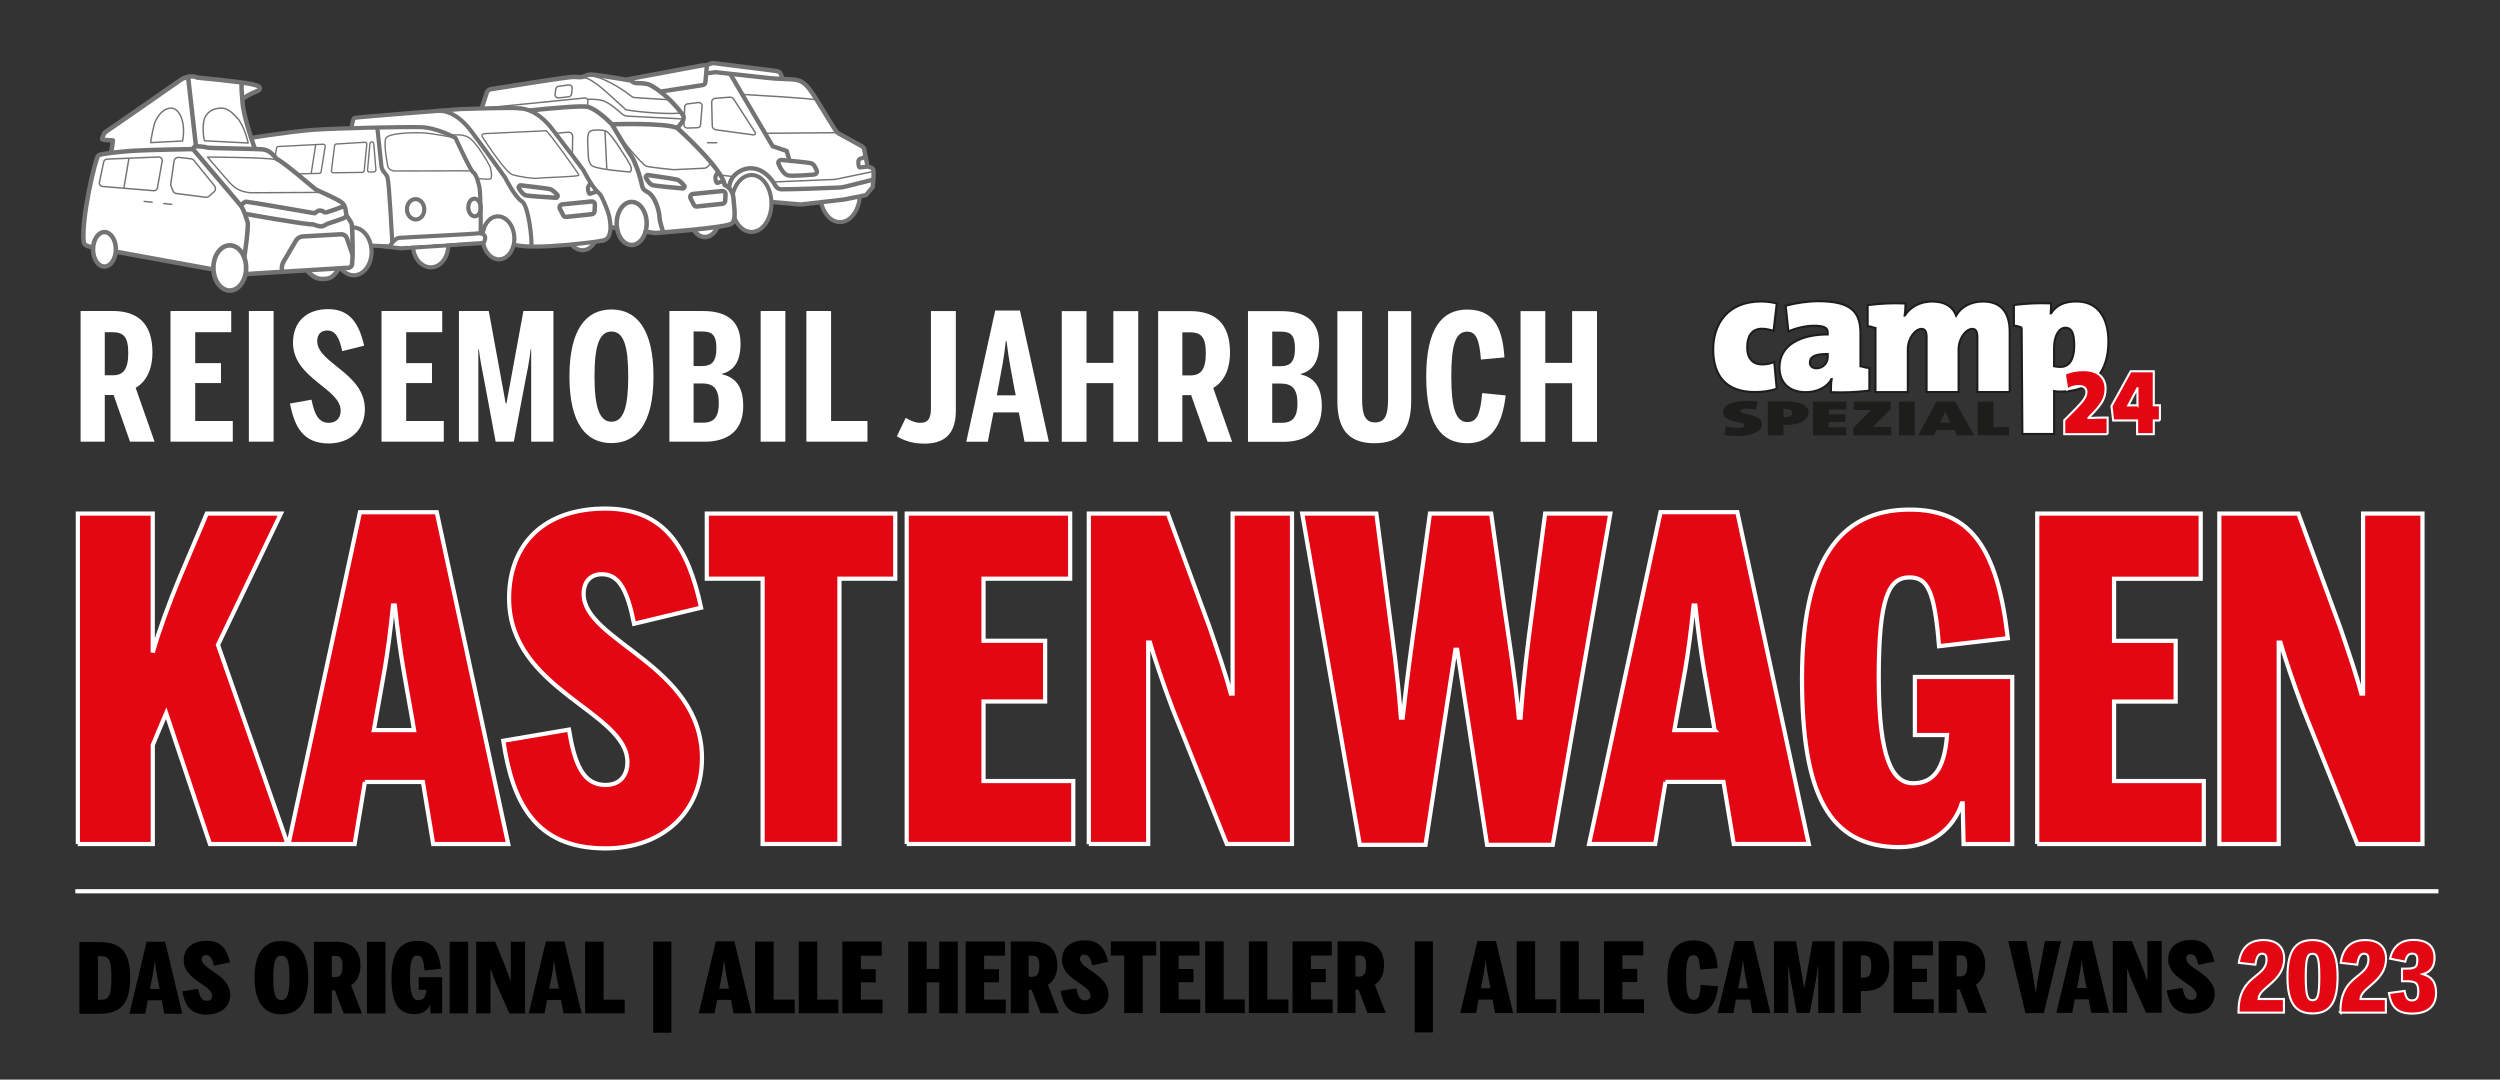 <?xml version="1.0" encoding="UTF-8"?><svg id="Ebene_1" xmlns="http://www.w3.org/2000/svg" xmlns:xlink="http://www.w3.org/1999/xlink" viewBox="0 0 595.28 257.07"><rect x="0" y="0" width="595.28" height="257.07" fill="#333333" stroke="none"/><defs><style>.cls-1,.cls-2,.cls-3,.cls-4,.cls-5,.cls-6,.cls-7,.cls-8,.cls-9,.cls-10,.cls-11,.cls-12,.cls-13,.cls-14,.cls-15{fill:none;}.cls-2{stroke-width:.35px;}.cls-2,.cls-4,.cls-5,.cls-6,.cls-9,.cls-10,.cls-12,.cls-14,.cls-15{stroke-linecap:round;stroke-linejoin:round;}.cls-2,.cls-4,.cls-6,.cls-9,.cls-10,.cls-12,.cls-14,.cls-15{stroke:#747373;}.cls-3{stroke-miterlimit:4.01;}.cls-3,.cls-5,.cls-7,.cls-11,.cls-13{stroke:#fff;}.cls-3,.cls-7,.cls-8{stroke-width:.5px;}.cls-16{clip-path:url(#clippath);}.cls-4,.cls-5{stroke-width:.33px;}.cls-17{fill:#fff;}.cls-18{fill:#e30613;}.cls-19{fill:#1d1d1b;}.cls-6{stroke-width:1.04px;}.cls-20{clip-path:url(#clippath-1);}.cls-21{clip-path:url(#clippath-4);}.cls-22{clip-path:url(#clippath-3);}.cls-23{clip-path:url(#clippath-2);}.cls-8{stroke:#1d1d1b;}.cls-9{stroke-width:.99px;}.cls-10{stroke-width:.97px;}.cls-11{stroke-miterlimit:5.72;}.cls-12{stroke-width:.34px;}.cls-14{stroke-width:1.07px;}.cls-15{stroke-width:1.11px;}</style><clipPath id="clippath"><rect class="cls-1" x="-62.85" y=".83" width="720" height="256.24"/></clipPath><clipPath id="clippath-1"><rect class="cls-1" x="-62.85" y=".83" width="720" height="256.24"/></clipPath><clipPath id="clippath-2"><rect class="cls-1" x="-62.85" y=".83" width="720" height="256.24"/></clipPath><clipPath id="clippath-3"><rect class="cls-1" x="-62.85" y=".83" width="720" height="256.24"/></clipPath><clipPath id="clippath-4"><rect class="cls-1" x="2.32" y="1.5" width="223.22" height="69.23"/></clipPath></defs><g id="Ebene_1-2"><g class="cls-16"><g><g class="cls-20"><g><path class="cls-19" d="M478.39,103.68v-1.98h-3.74v-6.06h-3.74v8.04h7.48Zm-13.97-3.05h-2.45l.72-1.46c.2-.4,.34-.79,.46-1.14h.04c.12,.36,.28,.74,.48,1.13l.74,1.48h.01Zm5.67,3.04l-4.54-8.04h-4.48l-4.32,8.04h3.7l.66-1.31h4.22l.68,1.31h4.08Zm-14.16-8.04h-3.74v8.04h3.74v-8.04Zm-5.62,8.04v-2.05h-2.15c-1.53,0-2.07,0-2.27,.01,.16-.12,.26-.23,.38-.33l3.94-3.84v-1.83h-8.79v1.99h2.43c1.25,0,1.49,0,1.71-.01-.2,.14-.36,.3-.52,.45l-3.74,3.86v1.75h9.01Zm-10.68,0v-1.92h-4.2v-1.3h3.98v-1.81h-3.98v-1.13h4.2v-1.88h-7.94v8.04s7.94,0,7.94,0Zm-12.84-5.34c0,.67-.86,1.02-1.83,1.02-.06,0-.14,0-.28-.01v-1.97c.16-.01,.3-.01,.36-.01,1.29,0,1.75,.44,1.75,.96m3.86-.07c0-1.77-1.99-2.69-5.61-2.69-1.49,0-2.86,.02-4.1,.06v8.04h3.74v-2.48c.26,.01,.48,.01,.56,.01,3.64,0,5.41-1.38,5.41-2.94m-11.09,2.77c0-2.56-5.23-2.18-5.23-3.19,0-.31,.44-.54,1.49-.54,.82,0,1.57,.08,2.31,.24l.32-1.92c-.8-.11-1.81-.15-2.49-.15-3.58,0-5.65,1.02-5.65,2.62,0,2.75,5.07,2.06,5.07,3.23,0,.38-.58,.57-1.31,.57-1.19,0-2.21-.15-3.12-.38l-.32,2.11c.99,.14,2.01,.2,3.36,.2,3.26,0,5.57-1.2,5.57-2.79"/><path class="cls-17" d="M493.89,82.19c0,3.98-1.53,5.18-3.31,5.18-.59,0-1.06-.08-1.48-.17v-4.23c0-3.32,1.31-4.93,2.71-4.93s2.08,1.16,2.08,4.15m-12.51-4.23l.17,25.37h7.56v-10.2c.38,.08,.89,.12,1.48,.12,7.97,0,11.45-4.97,11.45-11.9,0-5.8-2.59-9.57-7.63-9.57-3.01,0-4.83,.99-6.02,2.82h-.09c.09-.91,.09-1.62,.09-2.36-3.52-.12-5.34,0-8.86,.37v4.93c1.23,.08,.84,.25,1.86,.41"/><path class="cls-8" d="M493.89,82.19c0,3.98-1.53,5.18-3.31,5.18-.59,0-1.06-.08-1.48-.17v-4.23c0-3.32,1.31-4.93,2.71-4.93s2.08,1.16,2.08,4.15h0Zm-12.51-4.23l.17,25.37h7.56v-10.2c.38,.08,.89,.12,1.48,.12,7.97,0,11.45-4.97,11.45-11.9,0-5.8-2.59-9.57-7.63-9.57-3.01,0-4.83,.99-6.02,2.82h-.09c.09-.91,.09-1.62,.09-2.36-3.52-.12-5.34,0-8.86,.37v4.93c1.23,.08,.84,.25,1.86,.41h-.01Z"/><path class="cls-17" d="M423.06,92.57l-.59-6.38c-.89,.41-1.95,.58-2.92,.58-2.08,0-3.52-1.32-3.52-4.06s1.14-4.43,3.52-4.43c.89,0,1.82,.21,2.76,.5l.76-6.54c-1.23-.29-2.5-.46-3.69-.46-8.05,0-11.45,5.38-11.45,11.43s2.88,10.14,9.92,10.14c1.82,0,3.73-.25,5.21-.79"/><path class="cls-8" d="M423.06,92.57l-.59-6.38c-.89,.41-1.95,.58-2.92,.58-2.08,0-3.52-1.32-3.52-4.06s1.14-4.43,3.52-4.43c.89,0,1.82,.21,2.76,.5l.76-6.54c-1.23-.29-2.5-.46-3.69-.46-8.05,0-11.45,5.38-11.45,11.43s2.88,10.14,9.92,10.14c1.82,0,3.73-.25,5.21-.79h0Z"/><path class="cls-17" d="M435.2,85c0,1.41-1.1,2.69-2.67,2.69-1.02,0-1.57-.58-1.57-1.33,0-1.28,.85-2.07,4.24-2.07v.7h0Zm9.92,8.02v-5.4c-1.23-.08-1.1-.25-2.12-.41v-7.87c0-5.05-2.2-7.62-10.05-7.62-2.54,0-5.51,.46-7.76,1.08l.64,6.13c1.7-.79,4.2-1.37,6.02-1.37,2.46,0,3.35,.46,3.35,1.61v.46c-6.06,0-11.49,2.28-11.49,7.87,0,3.35,2.04,5.88,6.28,5.88,2.67,0,5.09-1.16,6.1-3.11h.04c-.17,.95-.17,2.34-.17,3.12,3.43,.12,5.64,0,9.16-.37"/><path class="cls-8" d="M435.2,85c0,1.41-1.1,2.69-2.67,2.69-1.02,0-1.57-.58-1.57-1.33,0-1.28,.85-2.07,4.24-2.07v.7h0Zm9.92,8.02v-5.4c-1.23-.08-1.1-.25-2.12-.41v-7.87c0-5.05-2.2-7.62-10.05-7.62-2.54,0-5.51,.46-7.76,1.08l.64,6.13c1.7-.79,4.2-1.37,6.02-1.37,2.46,0,3.35,.46,3.35,1.61v.46c-6.06,0-11.49,2.28-11.49,7.87,0,3.35,2.04,5.88,6.28,5.88,2.67,0,5.09-1.16,6.1-3.11h.04c-.17,.95-.17,2.34-.17,3.12,3.43,.12,5.64,0,9.16-.37h0Z"/><path class="cls-17" d="M478.53,93.37v-14.37c0-4.79-2.2-7.21-6.4-7.21-2.8,0-5.17,1.27-6.36,3.35-.93-2.46-3.14-3.35-5.72-3.35-2.8,0-5.17,1.27-6.49,3.35h-.04c.17-1.1,.21-2.29,.21-2.88-3.52-.13-5.5,0-9.02,.38v5.04c1.23,.08,.84,.25,1.86,.42v15.26h7.71v-10.17c0-2.67,1.78-4.88,3.27-4.88,.89,0,1.19,.72,1.19,1.99v13.06h7.63v-10.17c0-2.67,1.78-4.88,3.27-4.88,.89,0,1.19,.72,1.19,1.99v13.06h7.7Z"/><path class="cls-8" d="M478.53,93.37v-14.37c0-4.79-2.2-7.21-6.4-7.21-2.8,0-5.17,1.27-6.36,3.35-.93-2.46-3.14-3.35-5.72-3.35-2.8,0-5.17,1.27-6.49,3.35h-.04c.17-1.1,.21-2.29,.21-2.88-3.52-.13-5.5,0-9.02,.38v5.04c1.23,.08,.84,.25,1.86,.42v15.26h7.71v-10.17c0-2.67,1.78-4.88,3.27-4.88,.89,0,1.19,.72,1.19,1.99v13.06h7.63v-10.17c0-2.67,1.78-4.88,3.27-4.88,.89,0,1.19,.72,1.19,1.99v13.06h7.7Z"/><path class="cls-18" d="M508.95,96.5c-.42,0-1.69,0-2.17,.02l2.15-4.06h.02v4.04h0Zm5.35,3.62v-3.62h-1.46v-8.1h-5.5l-4.57,8.28,.4,3.44h5.7v3.26h3.97v-3.26h1.46Zm-12.45,3.26v-3.95c-1.62,0-2.55,0-4.55,.11v-.07l.38-.38c2.82-2.82,3.68-4.26,3.68-6.55s-1.46-4.41-5.28-4.41c-1.69,0-3.28,.33-4.42,.93l.58,3.68c.82-.53,1.75-.82,2.84-.82,1.18,0,1.73,.58,1.73,1.38,0,1.44-.89,2.37-4.62,6.1l-.67,.67v3.31h10.33Z"/><path class="cls-7" d="M508.95,96.5c-.42,0-1.69,0-2.17,.02l2.15-4.06h.02v4.04h0Zm5.35,3.62v-3.62h-1.46v-8.1h-5.5l-4.57,8.28,.4,3.44h5.7v3.26h3.97v-3.26h1.46Zm-12.45,3.26v-3.95c-1.62,0-2.55,0-4.55,.11v-.07l.38-.38c2.82-2.82,3.68-4.26,3.68-6.55s-1.46-4.41-5.28-4.41c-1.69,0-3.28,.33-4.42,.93l.58,3.68c.82-.53,1.75-.82,2.84-.82,1.18,0,1.73,.58,1.73,1.38,0,1.44-.89,2.37-4.62,6.1l-.67,.67v3.31h10.33Z"/></g></g><g class="cls-23"><g><path class="cls-18" d="M528.45,200.97h14.14v-47.95h.42c.85,2.98,3.08,9.68,5.32,15.63l12.97,32.32h15.52V122.29h-14.14v42.85h-.42c-1.28-4.79-2.87-9.36-5-15.63l-9.99-27.22h-18.82v78.68Zm-43.36,0h39.66v-14.99h-21.37v-18.93h14.67v-14.46h-14.67v-14.78h20.63v-15.52h-38.92v78.68h0Zm-32.74,.74c7.34,0,12.86-4.36,14.78-10.42h.21l.21,9.68h11.59v-39.77h-23.18v13.82h7.66c-.64,8.51-3.51,11.48-8.08,11.48-4.89,0-8.19-5.74-8.19-25.09s2.45-23.92,7.34-23.92c4.25,0,5.95,3.08,7.02,16.38l16.38-1.91c-2.55-22.01-9.15-30.62-23.39-30.62-17.01,0-25.62,12.76-25.62,40.19s6.27,40.19,23.29,40.19m-44.09-27.86h-9.57l.53-2.98c1.49-8.61,2.77-13.82,4.04-26.69h.42c1.38,12.86,2.66,18.39,4.15,27.11l.42,2.55h0Zm-11.7,12.34h13.82l2.45,14.78h17.86l-17.01-79h-18.29l-17.01,79h15.74l2.45-14.78h0Zm-72.76,14.99h15.63l7.12-46.46h.42l7.12,46.46h15.63l13.72-78.89h-15.52l-3.08,23.28c-1.06,7.97-2.02,15.21-2.77,25.31h-.42c-.96-10.1-2.13-17.12-3.4-25.84l-3.19-22.75h-14.57l-3.19,22.97c-1.17,8.19-2.13,15.21-3.3,25.62h-.43c-.85-10.95-1.81-17.54-2.87-25.62l-2.98-22.97h-17.65l13.72,78.89h0Zm-64.54-.21h14.14v-47.95h.43c.85,2.98,3.08,9.68,5.32,15.63l12.97,32.32h15.52V122.29h-14.14v42.85h-.43c-1.28-4.79-2.87-9.36-5-15.63l-9.99-27.22h-18.82v78.68h0Zm-43.36,0h39.66v-14.99h-21.37v-18.93h14.67v-14.46h-14.67v-14.78h20.63v-15.52h-38.92v78.68h0Zm-34.31,0h18.29v-63.16h13.29v-15.52h-44.87v15.52h13.29v63.16h0Zm-37.51,1.06c13.93,0,23.07-8.83,23.07-21.48,0-22.22-28.18-27.75-28.18-39.13,0-2.87,1.6-4.68,4.36-4.68,4.15,0,6.06,3.93,7.66,11.8l15.95-3.83c-3.08-14.25-8.61-23.6-22.86-23.6s-22.86,8.19-22.86,21.37c0,21.9,28.18,26.9,28.18,39.02,0,2.55-1.28,5.42-5.21,5.42-5.32,0-7.34-4.89-8.72-13.18l-15.63,2.66c2.13,14.14,7.23,25.62,24.24,25.62m-45.5-28.18h-9.57l.53-2.98c1.49-8.61,2.76-13.82,4.04-26.69h.43c1.38,12.86,2.66,18.39,4.15,27.11l.43,2.55h-.01Zm-11.7,12.34h13.82l2.45,14.78h17.86l-17.01-79h-18.29l-17.01,79h15.74l2.45-14.78h0Zm-68.36,14.78h17.86v-23.6l3.19-7.55,10.42,31.15h18.5l-16.59-47.42,14.99-31.26h-17.65l-6.49,15.31c-2.44,5.85-5,12.86-6.38,17.76v-33.07H18.54v78.68h0Z"/><path class="cls-11" d="M528.45,200.97h14.14v-47.95h.42c.85,2.98,3.08,9.68,5.32,15.63l12.97,32.32h15.52V122.29h-14.14v42.85h-.42c-1.28-4.79-2.87-9.36-5-15.63l-9.99-27.22h-18.82v78.68Zm-43.36,0h39.66v-14.99h-21.37v-18.93h14.67v-14.46h-14.67v-14.78h20.63v-15.52h-38.92v78.68h0Zm-32.74,.74c7.34,0,12.86-4.36,14.78-10.42h.21l.21,9.68h11.59v-39.77h-23.18v13.82h7.66c-.64,8.51-3.51,11.48-8.08,11.48-4.89,0-8.19-5.74-8.19-25.09s2.45-23.92,7.34-23.92c4.25,0,5.95,3.08,7.02,16.38l16.38-1.91c-2.55-22.01-9.15-30.62-23.39-30.62-17.01,0-25.62,12.76-25.62,40.19s6.27,40.19,23.29,40.19h-.02Zm-44.09-27.87h-9.57l.53-2.98c1.49-8.61,2.77-13.82,4.04-26.69h.42c1.38,12.86,2.66,18.39,4.15,27.11l.42,2.55h0Zm-11.7,12.34h13.82l2.45,14.78h17.86l-17.01-79h-18.29l-17.01,79h15.74l2.45-14.78h-.01Zm-72.76,14.99h15.63l7.12-46.46h.42l7.12,46.46h15.63l13.72-78.89h-15.52l-3.08,23.28c-1.06,7.97-2.02,15.21-2.77,25.31h-.42c-.96-10.1-2.13-17.12-3.4-25.84l-3.19-22.75h-14.57l-3.19,22.97c-1.17,8.19-2.13,15.21-3.3,25.62h-.43c-.85-10.95-1.81-17.54-2.87-25.62l-2.98-22.97h-17.65l13.72,78.89h0Zm-64.54-.21h14.14v-47.95h.43c.85,2.98,3.08,9.68,5.32,15.63l12.97,32.32h15.52V122.29h-14.14v42.85h-.43c-1.28-4.79-2.87-9.36-5-15.63l-9.99-27.22h-18.82v78.68h0Zm-43.36,0h39.66v-14.99h-21.37v-18.93h14.67v-14.46h-14.67v-14.78h20.63v-15.52h-38.92v78.68h0Zm-34.31,0h18.29v-63.16h13.29v-15.52h-44.87v15.52h13.29v63.16h0Zm-37.51,1.06c13.93,0,23.07-8.83,23.07-21.48,0-22.22-28.18-27.75-28.18-39.13,0-2.87,1.6-4.68,4.36-4.68,4.15,0,6.06,3.93,7.66,11.8l15.95-3.83c-3.08-14.25-8.61-23.6-22.86-23.6s-22.86,8.19-22.86,21.37c0,21.9,28.18,26.9,28.18,39.02,0,2.55-1.28,5.42-5.21,5.42-5.32,0-7.34-4.89-8.72-13.18l-15.63,2.66c2.13,14.14,7.23,25.62,24.24,25.62h0Zm-45.5-28.17h-9.57l.53-2.98c1.49-8.61,2.76-13.82,4.04-26.69h.43c1.38,12.86,2.66,18.39,4.15,27.11l.43,2.55h-.01Zm-11.7,12.34h13.82l2.45,14.78h17.86l-17.01-79h-18.29l-17.01,79h15.74l2.45-14.78h0Zm-68.36,14.78h17.86v-23.6l3.19-7.55,10.42,31.15h18.5l-16.59-47.42,14.99-31.26h-17.65l-6.49,15.31c-2.44,5.85-5,12.86-6.38,17.76v-33.07H18.54v78.68h-.02Z"/><path class="cls-17" d="M362.06,105.2h5.89v-13.96h6.39v13.96h5.93v-31.11h-5.93v12.32h-6.39v-12.32h-5.89v31.11Zm-12.7,.34c6.22,0,8.41-5.04,9.16-11.39l-5.59-.55c-.46,5.3-1.39,6.9-3.53,6.9-2.78,0-3.83-3.36-3.83-10.85s.97-10.68,3.78-10.68c2.06,0,2.9,1.72,3.28,6.64l5.59-.51c-.46-7.52-2.86-11.39-8.87-11.39s-9.75,4.54-9.75,15.93,3.57,15.89,9.75,15.89m-22.03,0c6.39,0,8.7-3.53,8.7-10.21v-21.23h-5.51v21.02c0,3.87-.8,5.47-3.07,5.47s-3.11-1.6-3.11-5.55v-20.93h-5.89v21.31c0,6.52,2.4,10.13,8.87,10.13m-24.38-4.88v-9.33h2.06c2.61,0,3.95,1.22,3.95,4.67,0,3.24-1.09,4.67-3.7,4.67h-2.31Zm0-13.46v-8.24h2.02c2.44,0,3.4,.88,3.4,4.03s-1.14,4.2-3.4,4.2h-2.02Zm-5.76,18h8.41c5.17,0,9.16-2.31,9.16-8.49,0-5.13-2.27-6.89-5.04-7.57v-.08c2.35-.67,4.41-2.35,4.41-7.19,0-6.01-3.99-7.78-9-7.78h-7.95v31.11h.01Zm-15.64-15.81v-10.26h1.81c2.61,0,3.78,1.05,3.78,4.96s-1.18,5.3-3.7,5.3h-1.89Zm7.36,2.98c3.11-1.81,3.99-5.34,3.99-8.41,0-7.06-3.66-9.88-9.46-9.88h-7.65v31.11h5.76v-11.1h2.1l3.91,11.1h5.84l-4.5-12.82h0Zm-36.07,12.82h5.89v-13.96h6.39v13.96h5.93v-31.11h-5.93v12.32h-6.39v-12.32h-5.89v31.11h0Zm-10.97-11.06h-4.5l.55-2.94c.59-3.28,1.09-5.38,1.6-9.96h.17c.55,4.54,1.05,6.77,1.64,10.09l.55,2.82h-.01Zm-5.3,4.07h6.05l1.35,6.98h5.8l-6.89-31.24h-5.89l-6.89,31.24h5.13l1.35-6.98h-.01Zm-16.52,7.44c4.92,0,7.57-2.31,7.57-7.9v-23.67h-5.93v23.12c0,2.44-.71,3.49-2.48,3.49-1.39,0-2.52-.59-3.53-1.18l-2.1,4.37c1.51,.97,3.62,1.76,6.47,1.76m-28.02-.46h14.54v-4.92h-8.66v-26.19h-5.88v31.11h0Zm-10.89,0h5.88v-31.11h-5.88v31.11Zm-15.97-4.54v-9.33h2.06c2.61,0,3.95,1.22,3.95,4.67,0,3.24-1.09,4.67-3.7,4.67h-2.31Zm0-13.46v-8.24h2.02c2.44,0,3.41,.88,3.41,4.03s-1.14,4.2-3.41,4.2h-2.02Zm-5.76,18h8.41c5.17,0,9.17-2.31,9.17-8.49,0-5.13-2.27-6.89-5.05-7.57v-.08c2.35-.67,4.41-2.35,4.41-7.19,0-6.01-3.99-7.78-9-7.78h-7.94v31.11Zm-13.79-4.75c-2.9,0-4.04-3.57-4.04-10.8s1.13-10.68,4.04-10.68,3.99,3.45,3.99,10.68-1.09,10.8-3.99,10.8m0,5.09c5.93,0,10-4.54,10-15.89s-4.08-15.93-10-15.93-10.01,4.58-10.01,15.93,4.04,15.89,10.01,15.89m-36.32-.34h4.62v-21.99h.13c.25,2.27,.8,5.09,1.3,7.57l2.69,14.42h4.33l2.65-14.04c.5-2.65,1.05-4.92,1.35-7.95h.13v21.99h5.3v-31.11h-7.15l-4.04,22.03h-.17l-4.04-22.03h-7.1s0,31.11,0,31.11Zm-18.45,0h14.84v-4.92h-8.95v-9.04h6.14v-4.75h-6.14v-7.36h8.58v-5.04h-14.46v31.11h-.01Zm-12.57,.42c5.17,0,8.62-3.32,8.62-8.15,0-8.62-11.35-10.93-11.35-16.23,0-1.56,.88-2.52,2.4-2.52,1.93,0,2.86,1.68,3.57,4.92l5.21-1.3c-1.22-5.25-3.36-8.7-8.57-8.7s-8.37,3.07-8.37,7.99c0,8.53,11.35,10.85,11.35,16.18,0,1.51-.84,2.9-2.82,2.9-2.44,0-3.45-2.06-4.12-5.51l-5.13,.92c1.05,5.42,3.07,9.5,9.21,9.5m-19-.42h5.89v-31.11h-5.89v31.11Zm-18.67,0h14.84v-4.92h-8.95v-9.04h6.14v-4.75h-6.14v-7.36h8.58v-5.04h-14.46v31.11h-.01Zm-15.64-15.81v-10.26h1.81c2.61,0,3.78,1.05,3.78,4.96s-1.18,5.3-3.7,5.3h-1.89Zm7.36,2.98c3.11-1.81,3.99-5.34,3.99-8.41,0-7.06-3.66-9.88-9.46-9.88h-7.65v31.11h5.76v-11.1h2.1l3.91,11.1h5.84l-4.5-12.82h0Z"/><path class="cls-18" d="M574.4,241.34c3.87,0,5.66-1.94,5.66-4.87,0-2.77-1.13-3.9-3.12-4.52,1.89-.53,2.76-1.89,2.76-3.9,0-2.68-1.61-4.24-5.04-4.24-3.18,0-4.89,1.64-5.58,4.45l3.64,.72c.26-1.06,.61-1.91,1.61-1.91,.82,0,1.26,.37,1.26,1.38,0,1.68-.26,2.19-2.54,2.19h-1.1v3h.87c2.15,0,3,.23,3,2.35,0,1.68-.46,2.22-1.61,2.22-.92,0-1.36-.69-1.64-2.26l-3.74,.51c.46,2.86,1.54,4.89,5.58,4.89m-17.11-.21h10.81v-3.25h-6.04c0-2.72,6.09-4.13,6.09-9.6,0-2.72-1.64-4.43-4.94-4.43-3.69,0-5.4,2.15-5.86,5.42l3.94,.44c.33-2.26,.95-2.61,1.61-2.61,.74,0,1.05,.42,1.05,1.34,0,4.5-6.66,3.6-6.66,12.32v.37h0Zm-6.65-2.95c-1.2,0-1.61-1.18-1.61-5.58s.38-5.49,1.61-5.49,1.61,1.08,1.61,5.49-.36,5.58-1.61,5.58m0,3.14c3.89,0,5.97-2.24,5.97-8.72s-2.07-8.74-5.97-8.74-5.97,2.26-5.97,8.74,2.1,8.72,5.97,8.72m-17.62-.19h10.81v-3.25h-6.04c0-2.72,6.1-4.13,6.1-9.6,0-2.72-1.64-4.43-4.94-4.43-3.69,0-5.4,2.15-5.86,5.42l3.94,.44c.33-2.26,.95-2.61,1.61-2.61,.74,0,1.05,.42,1.05,1.34,0,4.5-6.66,3.6-6.66,12.32v.37h-.01Z"/><path class="cls-3" d="M574.4,241.34c3.87,0,5.66-1.94,5.66-4.87,0-2.77-1.13-3.9-3.12-4.52,1.89-.53,2.76-1.89,2.76-3.9,0-2.68-1.61-4.24-5.04-4.24-3.18,0-4.89,1.64-5.58,4.45l3.64,.72c.26-1.06,.61-1.91,1.61-1.91,.82,0,1.26,.37,1.26,1.38,0,1.68-.26,2.19-2.54,2.19h-1.1v3h.87c2.15,0,3,.23,3,2.35,0,1.68-.46,2.22-1.61,2.22-.92,0-1.36-.69-1.64-2.26l-3.74,.51c.46,2.86,1.54,4.89,5.58,4.89h-.01Zm-17.11-.22h10.81v-3.25h-6.04c0-2.72,6.09-4.13,6.09-9.6,0-2.72-1.64-4.43-4.94-4.43-3.69,0-5.4,2.15-5.86,5.42l3.94,.44c.33-2.26,.95-2.61,1.61-2.61,.74,0,1.05,.42,1.05,1.34,0,4.5-6.66,3.6-6.66,12.32v.37h0Zm-6.65-2.95c-1.2,0-1.61-1.18-1.61-5.58s.38-5.49,1.61-5.49,1.61,1.08,1.61,5.49-.36,5.58-1.61,5.58Zm0,3.14c3.89,0,5.97-2.24,5.97-8.72s-2.07-8.74-5.97-8.74-5.97,2.26-5.97,8.74,2.1,8.72,5.97,8.72Zm-17.62-.19h10.81v-3.25h-6.04c0-2.72,6.1-4.13,6.1-9.6,0-2.72-1.64-4.43-4.94-4.43-3.69,0-5.4,2.15-5.86,5.42l3.94,.44c.33-2.26,.95-2.61,1.61-2.61,.74,0,1.05,.42,1.05,1.34,0,4.5-6.66,3.6-6.66,12.32v.37h-.01Z"/><path d="M521.79,241.36c3.35,0,5.56-1.91,5.56-4.66,0-4.82-6.79-6.02-6.79-8.49,0-.62,.38-1.01,1.05-1.01,1,0,1.46,.85,1.84,2.56l3.84-.83c-.74-3.09-2.08-5.12-5.51-5.12s-5.51,1.78-5.51,4.64c0,4.75,6.79,5.84,6.79,8.47,0,.55-.31,1.18-1.26,1.18-1.28,0-1.77-1.06-2.1-2.86l-3.77,.58c.51,3.07,1.74,5.56,5.84,5.56m-18.69-.23h3.41v-10.4h.1c.2,.65,.74,2.1,1.28,3.39l3.12,7.01h3.74v-17.07h-3.41v9.3h-.1c-.31-1.04-.69-2.03-1.2-3.39l-2.41-5.91h-4.53v17.07Zm-6.24-5.88h-2.3l.13-.65c.36-1.87,.67-3,.97-5.79h.1c.33,2.79,.64,3.99,1,5.88l.1,.55h0Zm-2.82,2.69h3.33l.59,3.21h4.3l-4.1-17.14h-4.4l-4.1,17.14h3.79l.59-3.21h0Zm-11.75,3.28h4.4l4.1-17.14h-3.84l-1.25,6.53c-.36,1.87-.59,3-.9,5.56h-.1c-.33-2.56-.56-3.76-.92-5.65l-1.23-6.44h-4.35l4.1,17.14h0Zm-16.37-8.74v-5.03h.85c1.08,0,1.69,.37,1.69,2.4s-.61,2.63-1.67,2.63h-.87Zm4.58,1.94c1.77-1.11,2.23-3.05,2.23-4.64,0-4.11-2.43-5.7-5.86-5.7h-5.22v17.07h4.28v-5.54h.72l2.13,5.54h4.33l-2.59-6.74h-.02Zm-19.58,6.75h9.55v-3.25h-5.15v-4.11h3.53v-3.14h-3.53v-3.21h4.97v-3.37h-9.37v17.07h0Zm-7.81-8.41v-5.28h.74c1.23,0,1.74,.55,1.74,2.56s-.51,2.72-1.72,2.72h-.76Zm-4.33,8.42h4.33v-5.21h.56c2.82,0,6.22-.81,6.22-6,0-4.8-3.18-5.86-6.17-5.86h-4.94v17.07h0Zm-16.35,0h3.4v-11.01h.1c.13,1.36,.36,2.56,.59,3.76l1.33,7.24h3.1l1.31-7.06c.23-1.27,.41-2.03,.61-3.95h.1v11.01h3.89v-17.07h-5.25l-1.92,10.96h-.1l-1.92-10.96h-5.25v17.07h.01Zm-6.24-5.87h-2.31l.13-.65c.36-1.87,.67-3,.97-5.79h.1c.33,2.79,.64,3.99,1,5.88l.1,.55h0Zm-2.82,2.69h3.33l.59,3.21h4.3l-4.1-17.14h-4.4l-4.1,17.14h3.79l.59-3.21h0Zm-10.11,3.39c4.12,0,5.45-3,5.89-6.55l-4.15-.35c-.23,2.88-.61,3.55-1.72,3.55-1.36,0-1.77-1.52-1.77-5.38s.36-5.24,1.74-5.24c1.05,0,1.41,.69,1.59,3.41l4.15-.32c-.23-4.52-1.79-6.6-5.74-6.6s-6.2,2.42-6.2,8.74,2.3,8.72,6.2,8.72m-21.31-.19h9.55v-3.25h-5.15v-4.11h3.53v-3.14h-3.53v-3.21h4.97v-3.37h-9.37v17.07h0Zm-10.39,0h9.42v-3.25h-5.02v-13.82h-4.4v17.07h0Zm-10.39,0h9.42v-3.25h-5.02v-13.82h-4.4v17.07h0Zm-6.24-5.88h-2.3l.13-.65c.36-1.87,.67-3,.97-5.79h.1c.33,2.79,.64,3.99,1,5.88l.1,.55h0Zm-2.82,2.69h3.33l.59,3.21h4.3l-4.1-17.14h-4.4l-4.1,17.14h3.79l.59-3.21h0Zm-15.21,7.82h4.33v-21.69h-4.33v21.69Zm-14.11-13.29v-5.03h.85c1.08,0,1.69,.37,1.69,2.4s-.61,2.63-1.66,2.63h-.88Zm4.58,1.94c1.77-1.11,2.23-3.05,2.23-4.64,0-4.11-2.43-5.7-5.86-5.7h-5.22v17.07h4.28v-5.54h.72l2.13,5.54h4.33l-2.59-6.74h-.02Zm-19.58,6.75h9.55v-3.25h-5.15v-4.11h3.53v-3.14h-3.53v-3.21h4.97v-3.37h-9.37v17.07h0Zm-10.39,0h9.42v-3.25h-5.02v-13.82h-4.4v17.07h0Zm-10.39,0h9.42v-3.25h-5.02v-13.82h-4.4v17.07h0Zm-10.73,0h9.55v-3.25h-5.15v-4.11h3.53v-3.14h-3.53v-3.21h4.97v-3.37h-9.37v17.07h0Zm-8.55,0h4.4v-13.7h3.2v-3.37h-10.81v3.37h3.2v13.7h0Zm-9.31,.23c3.35,0,5.56-1.91,5.56-4.66,0-4.82-6.79-6.02-6.79-8.49,0-.62,.39-1.01,1.05-1.01,1,0,1.46,.85,1.84,2.56l3.84-.83c-.74-3.09-2.07-5.12-5.51-5.12s-5.51,1.78-5.51,4.64c0,4.75,6.79,5.84,6.79,8.47,0,.55-.31,1.18-1.26,1.18-1.28,0-1.77-1.06-2.1-2.86l-3.76,.58c.51,3.07,1.74,5.56,5.84,5.56m-13.44-8.9v-5.03h.85c1.07,0,1.69,.37,1.69,2.4s-.62,2.63-1.67,2.63h-.87Zm4.58,1.94c1.77-1.11,2.23-3.05,2.23-4.64,0-4.11-2.43-5.7-5.86-5.7h-5.22v17.07h4.28v-5.54h.72l2.12,5.54h4.33l-2.59-6.74h0Zm-19.58,6.75h9.55v-3.25h-5.15v-4.11h3.53v-3.14h-3.53v-3.21h4.97v-3.37h-9.37v17.07h0Zm-13.68,0h4.4v-7.36h3v7.36h4.4v-17.07h-4.4v6.51h-3v-6.51h-4.4v17.07h0Zm-15.67,0h9.55v-3.25h-5.15v-4.11h3.53v-3.14h-3.53v-3.21h4.97v-3.37h-9.37v17.07h0Zm-10.39,0h9.42v-3.25h-5.02v-13.82h-4.4v17.07h0Zm-10.39,0h9.42v-3.25h-5.02v-13.82h-4.4v17.07h0Zm-6.24-5.88h-2.3l.13-.65c.36-1.87,.67-3,.97-5.79h.1c.33,2.79,.64,3.99,1,5.88l.1,.55h0Zm-2.82,2.69h3.33l.59,3.21h4.3l-4.1-17.14h-4.4l-4.1,17.14h3.79l.59-3.21h0Zm-15.21,7.82h4.33v-21.69h-4.33v21.69Zm-16.21-4.61h9.42v-3.25h-5.02v-13.82h-4.4v17.07Zm-6.24-5.88h-2.31l.13-.65c.36-1.87,.67-3,.97-5.79h.1c.33,2.79,.64,3.99,1,5.88l.1,.55h0Zm-2.82,2.69h3.33l.59,3.21h4.3l-4.1-17.14h-4.4l-4.1,17.14h3.79l.59-3.21Zm-16.88,3.21h3.41v-10.4h.1c.2,.65,.74,2.1,1.28,3.39l3.12,7.01h3.74v-17.07h-3.41v9.3h-.1c-.31-1.04-.69-2.03-1.2-3.39l-2.41-5.91h-4.53v17.07h0Zm-6.31,0h4.4v-17.07h-4.4v17.07h0Zm-8.24,.16c1.77,0,3.1-.94,3.56-2.26h.05l.05,2.1h2.79v-8.63h-5.58v3h1.84c-.15,1.84-.85,2.49-1.95,2.49-1.18,0-1.97-1.24-1.97-5.44s.59-5.19,1.77-5.19c1.02,0,1.43,.67,1.69,3.55l3.94-.41c-.62-4.78-2.2-6.64-5.63-6.64-4.1,0-6.17,2.77-6.17,8.72s1.51,8.72,5.61,8.72m-11.45-.16h4.4v-17.07h-4.4v17.07h0Zm-8.37-8.67v-5.03h.85c1.08,0,1.69,.37,1.69,2.4s-.61,2.63-1.66,2.63h-.88Zm4.58,1.94c1.77-1.11,2.23-3.05,2.23-4.64,0-4.11-2.43-5.7-5.87-5.7h-5.22v17.07h4.28v-5.54h.72l2.12,5.54h4.33l-2.59-6.74h0Zm-16.58,3.54c-1.49,0-1.95-1.66-1.95-5.33s.46-5.24,1.95-5.24,1.92,1.57,1.92,5.24-.46,5.33-1.92,5.33m0,3.39c3.74,0,6.38-2.4,6.38-8.72s-2.64-8.74-6.38-8.74-6.4,2.42-6.4,8.74,2.64,8.72,6.4,8.72m-17.75,.05c3.35,0,5.56-1.91,5.56-4.66,0-4.82-6.79-6.02-6.79-8.49,0-.62,.38-1.01,1.05-1.01,1,0,1.46,.85,1.84,2.56l3.84-.83c-.74-3.09-2.07-5.12-5.51-5.12s-5.51,1.78-5.51,4.64c0,4.75,6.79,5.84,6.79,8.47,0,.55-.31,1.18-1.25,1.18-1.28,0-1.77-1.06-2.1-2.86l-3.76,.58c.51,3.07,1.74,5.56,5.84,5.56m-11.25-6.11h-2.31l.13-.65c.36-1.87,.67-3,.97-5.79h.1c.33,2.79,.64,3.99,1,5.88l.1,.55h.01Zm-2.82,2.69h3.33l.59,3.21h4.3l-4.1-17.14h-4.4l-4.1,17.14h3.79l.59-3.21Zm-11.89-.09v-10.41h.61c2.15,0,2.61,1.01,2.61,5.12s-.46,5.28-2.59,5.28h-.63Zm-4.4,3.31h4.51c4.33,0,7.58-1.29,7.58-8.58s-3.18-8.49-7.58-8.49h-4.51v17.07Z"/></g></g><line class="cls-13" x1="17.94" y1="212.22" x2="580.62" y2="212.22"/><g class="cls-22"><g class="cls-21"><g><polygon class="cls-17" points="24.32 55.54 22.92 56.43 22.15 58.09 22.15 58.99 22.21 60.42 22.78 61.98 23.35 62.89 24.54 63.32 26.01 62.98 26.97 61.98 27.56 59.94 27.56 58.81 27.56 56.95 26.42 56 24.32 55.54"/><polygon class="cls-17" points="55.27 58.42 56.93 59.37 58.07 60.89 58.61 62.98 58.61 65.25 58.07 66.97 56.55 68.54 54.56 69.16 52.85 68.73 51.47 66.78 50.52 64.55 51.28 61.56 53.04 58.93 55.27 58.42"/><polygon class="cls-17" points="73.43 64.34 74.18 65.6 75.79 66.36 77.41 66.43 78.78 65.93 79.8 65.18 80.83 63.89 82.59 65.16 84.16 65.59 86.43 65.16 88 62.7 88.52 59.13 87.86 56.62 86.24 54.96 83.97 54.21 73.43 64.34"/><polygon class="cls-17" points="98.39 59.13 99.49 62.27 101.35 63.51 102.94 63.65 105.24 62.45 106.25 60.86 106.75 58.4 98.39 59.13"/><polygon class="cls-17" points="136.4 58.19 141.65 57.4 141 58.49 139.99 59.52 138.3 59.75 136.69 59.13 136.4 58.19"/><polygon class="cls-17" points="146.83 52.15 147.07 55.06 147.76 56.65 149.75 58.19 151.27 58.19 153.05 56.65 153.98 54.3 153.72 51.32 152.8 49.41 151.51 48.26 149.65 48.26 148.2 49.18 147.35 50.54 146.83 52.15"/><polygon class="cls-17" points="165.33 54.86 170.7 54.01 170.13 55.24 169.03 56.44 167.4 56.44 166.09 56 165.33 54.86"/><path class="cls-17" d="M195.58,48.45l8.89-1.57-.28,2.19-.58,1.8-1.23,1.19s-1.09,.67-1.24,.84c-.14,.16-2.14,0-2.14,0l-1.61-1.17-1.81-3.28Z"/><polyline class="cls-17" points="174.91 51.95 175.91 54.01 177.74 54.75 179.58 55.07 182.1 53.51 183.57 49.92 183.88 48.16 190.92 48.76 205.55 46.71 208.08 44.58 208.08 41.11 207.83 39.93 206.87 39.49 205.67 35.05 199.09 31.44 192.46 20.62 189.84 19.03 186.36 19.03 185.66 17.07 170.04 15.04 168.01 15.48 149.29 19.01"/><ellipse class="cls-10" cx="200.02" cy="46.11" rx="4.73" ry="6.78"/><polygon class="cls-17" points="196.17 39.05 194.59 43.28 193.8 46.88 194.4 48.16 205.67 46.64 205.19 41.53 203.19 38.73 201.75 37.71 196.17 39.05"/><path class="cls-6" d="M155.57,44.61l18.78,4.2m-19.03-5.74l18.46,3.31m-22.63-4.34l-1.69-1.04c-.33-.21-.54-.57-.56-.95l-.27-7.87c-.02-.63,0-1.26,.06-1.89l.69-7.26m5.97,21.96c-.03,2.58-1.06,4.67-2.3,4.67s-2.24-2.11-2.23-4.71c0-2.6,1.04-4.69,2.3-4.67,1.26,.03,2.26,2.14,2.23,4.71Z"/><path class="cls-6" d="M183.79,48.09l6.92,.61,10.32-1.2,5.17-1.04,1.62-1.93,.18-2.5v-1.32c.02-.45-.35-.82-.87-.89-.47-.07-.61-.37-.67-.77l-.69-3.5c-.04-.27-.28-.57-.55-.72l-5.62-3.1c-.11-.06-.2-.14-.28-.23-.73-.83-2.89-4.64-5.43-8.62-3.35-5.24-3.85-3.49-11.57-4.38-1.56-.18-10.5-1.16-11.82-1.3-.11-.01-.22,0-.32,0l-1.72,.25"/><path class="cls-6" d="M173.67,45.96s-.76-3.39,2.53-5.21c3.57-1.93,6.81,.47,8.49,3.54,.26,.48,.81,.78,1.41,.79,3.17,0,11.08-.31,13.65-.42,.54-.02,1.08-.1,1.61-.24l6.27-1.57m-21.5-4.75c-.54-.05-.97,.44-.77,.89,.46,1.07,1.31,2.64,2.36,2.79,1.21,.17,4.52-.08,6.12-.22,.47-.04,.79-.45,.66-.84-.25-.73-.73-1.74-1.47-1.88-.88-.17-4.89-.56-6.89-.75h0Z"/><path class="cls-2" d="M149.38,24.47l6.53-.55c.47-.04,.87,.34,.85,.78l-.33,5.49c-.02,.36-.32,.63-.7,.64l-7.05,.13m15.53,3.03l-2.18-.06m8.62,.06h-2.18m-1.29-8.75l-.38,4.51c-.03,.37-.35,.65-.75,.66l-2.36,.08c-.47,.02-.86-.35-.84-.79l.19-4.28c0-.35,.29-.63,.66-.68l2.55-.32c.51-.06,.97,.34,.93,.81h0Zm2.28-.92l.14,5.67c0,.46,.38,.84,.87,.91l8.92,1.22c.36,.05,.62-.3,.44-.58l-5.12-7.93c-.21-.32-.59-.5-.99-.47l-3.37,.27c-.52,.04-.9,.44-.89,.91Zm29.44,7.28l-16.74,.14m0-.62l-5.46-8.27c-.19-.29,.03-.37,.41-.35,3.34,.2,16.26,.91,17.51,1.33m-10.31,19.49l14.19-.59c.25,0,.5-.04,.75-.09l8.5-1.77m-51.83-1.15l18.44,2.31m-24.81-1.41s.22-2.15,1.56-2.79c1.32-.63,3.08-1,4.6,1.42,1.52,2.41,1.38,3.38,1.6,3.96"/><path class="cls-6" d="M186.18,18.29l-.28-.67c-.12-.44-.51-.6-.99-.7-.14-.03-.29-.05-.43-.07l-14.4-1.8c-.19-.03-.39-.03-.58,0l-1.47,.54m-18.88,3.9l-.07,2.61c0,.5,.47,.9,.97,.82l17.27-2.66c.39-.06,.66-.37,.64-.73l.32-3.52c-.03-.49-.57-.56-1.08-.43l-17.53,3.26c-.3,.09-.51,.35-.51,.65h-.01Z"/><path class="cls-9" d="M206.29,39.72l-1.58,.15c-.35-.05-.44-1.58-.21-1.82,.52-.55,.58-.13,1.24-.66"/><ellipse class="cls-10" cx="178.96" cy="48.45" rx="4.73" ry="6.78"/><polyline class="cls-6" points="173.98 17.76 183.98 34.82 187.32 35.95 187.84 37.71"/><path class="cls-14" d="M119.54,51.01c0,.35-.03,.69-.09,1.01-.27,1.47-1.1,2.54-2.09,2.54-1.08,0-1.98-1.29-2.15-2.97-.02-.19-.03-.38-.03-.58,0-1.96,.98-3.55,2.18-3.55s2.18,1.59,2.18,3.55Zm51.87,.3c0,2.83-1.6,5.13-3.57,5.13s-3.57-2.3-3.57-5.13,1.6-5.13,3.57-5.13,3.57,2.3,3.57,5.13Z"/><path class="cls-17" d="M115.63,50.21l-1.67-.13c-.61-.05-1.1-.53-1.17-1.14-.31-2.92-1.1-11.06-.7-13.73,.41-2.75,2.98-10.65,3.79-13.11,.15-.46,.54-.79,1.02-.86,3.68-.56,18.55-3.03,19.85-2.94,.49,.04,.88,.06,1.19,.08,.48,.02,.95-.07,1.38-.29,.34-.18,.85-.35,1.47-.33,1.69,.08,9.49,1.42,9.49,1.42,.3,.37,.76,.59,1.24,.6,.86,.01,2.24,.07,2.96,.33,1.05,.37,4.8,2.77,8.06,7.16,.27,.37,.33,.86,.14,1.28-.44,.98-1.44,1.91-1.44,1.91,0,0,10.8,9.65,11.29,13.58,1.2,.6,2.02,1.53,2.13,3.38,.11,1.86,.71,4.75-.38,5.78-1.09,1.04-18.27,2.29-18.27,2.29l-2.29-.33"/><path class="cls-14" d="M115.63,50.21l-1.67-.13c-.61-.05-1.1-.53-1.17-1.14-.31-2.92-1.1-11.06-.7-13.73,.41-2.75,2.98-10.65,3.79-13.11,.15-.46,.54-.79,1.02-.86,3.68-.56,18.55-3.03,19.85-2.94,.49,.04,.88,.06,1.19,.08,.48,.02,.95-.07,1.38-.29,.34-.18,.85-.35,1.47-.33,1.69,.08,9.49,1.42,9.49,1.42,.3,.37,.76,.59,1.24,.6,.86,.01,2.24,.07,2.96,.33,1.05,.37,4.8,2.77,8.06,7.16,.27,.37,.33,.86,.14,1.28-.44,.98-1.44,1.91-1.44,1.91,0,0,10.8,9.65,11.29,13.58,1.2,.6,2.02,1.53,2.13,3.38,.11,1.86,.71,4.75-.38,5.78-1.09,1.04-18.27,2.29-18.27,2.29l-2.29-.33"/><path class="cls-14" d="M153.98,53.21c0,2.83-1.6,5.13-3.57,5.13s-3.57-2.3-3.57-5.13,1.6-5.13,3.57-5.13,3.57,2.29,3.57,5.13Zm10.45-6l.79,1.57c.13,.27,.42,.42,.71,.39l6.1-.65c.35-.04,.62-.32,.64-.67l.09-1.61c.02-.44-.35-.79-.78-.75l-6.97,.69c-.5,.05-.79,.58-.57,1.03h0Zm-10.09-5.52c-.4-.06-.7,.37-.5,.73,.38,.69,.99,1.56,1.7,1.71,.92,.19,5.12,.57,7.01,.74,.37,.03,.59-.39,.36-.68-.48-.57-1.17-1.29-1.76-1.43-.79-.19-4.94-.8-6.8-1.07h0Zm3.51,13.37s-.82-2.4-.82-3.38c0-.9-.77-5.07-3.19-6.16-.47-.21-.8-.64-.91-1.14-.63-3.02-1.86-6.15-2.5-7.05-.71-.98-4.74-7.74-4.74-7.74m-31.42-1.96s23.24-2.84,25.69-2.18c2.45,.65,5.73,4.15,5.73,4.15,0,0,12.49-.44,15.54,.87"/><path class="cls-2" d="M159.43,23.76l-8.27-.52c-.29-.02-.57-.12-.8-.31-1.26-.99-5.73-4.31-9.86-4.96m22.31,10.36l-13.37-.67c-.51-.03-1-.23-1.38-.57-1.04-.95-3.26-2.85-4.72-3.18-1.96-.44-3.44-.22-3.44-.22m-3.66-2.62l-.15,1.3c-.04,.36-.32,.64-.68,.68l-2.39,.26c-.5,.05-.91-.37-.85-.87l.17-1.23c.05-.34,.32-.61,.66-.66l2.37-.33c.5-.07,.93,.35,.87,.85Zm-21.71,4.74l24.73-2.48c.42-.04,.76,.3,.73,.72l-.1,1.17"/><line class="cls-14" x1="120.27" y1="50.54" x2="146.83" y2="54.3"/><path class="cls-2" d="M116.6,32.51l4.47-.45c.51-.02,.94,.39,.94,.9l-.03,4.16c0,.48-.38,.87-.86,.89l-4.72-.08c-.52,.02-.94-.4-.93-.92l.28-3.63c.01-.47,.38-.85,.85-.87Zm13.7-.58l5.02-.46c.58-.02,1.05,.44,1.04,1.02l-.08,4.67c0,.54-.44,.97-.98,.99l-5.29-.14c-.58,.02-1.05-.46-1.03-1.04l.35-4.08c.02-.53,.44-.95,.97-.97h0Zm13.75-.75l.44,9.11m-3.36-9.26c-.54,.05-.98,.46-1.08,.99-.1,.52-.16,1.3-.09,2.43,.16,2.56-.06,3.93,.87,4.91s8.95,1.58,9.16,1.58,.55-.71,.11-1.58c-.44-.87-4.47-7.58-5.78-8.13-.86-.36-2.3-.29-3.19-.21h0Zm-4.62,9.43l-.02,2.4m11.55-9.6s4.96,6.05,5.89,6.33c.85,.25,5.6,.73,6.38,.81h.22l7.08-.34c.42-.02,.82-.22,1.08-.55l.46-.57m-6.93-12.11c-1.64,.55-10.8-.16-13.2-.71-3.44-3-7.36-7.2-10.04-7.69"/><path class="cls-9" d="M172.26,43.08l-1.46,.5c-.35,.02-.56-1.27-.42-1.59,.32-.72,.08-.19,.54-.92"/><path class="cls-9" d="M142.34,54.26c.15,2.83-1.42,5.21-3.5,5.32-2.09,.11-3.9-2.09-4.06-4.91-.15-2.83,1.41-5.21,3.5-5.32s3.9,2.09,4.06,4.91Z"/><polygon class="cls-17" points="124.89 25.96 128.83 27.96 132.55 32.11 135.39 35.84 138.05 39.37 140.18 42.31 141.65 44.98 143.76 47.97 144.75 50.45 145.28 53.54 145.28 55.74 144.5 56.65 143.12 57.4 139.67 57.82 135.09 58.3 131.36 58.3 126.99 58.56 123.82 58.53 122.66 58.01 120.74 61.04 119.51 61.68 117.03 61.19 115.68 59.66 114.94 57.42 114.94 55.55 83.12 49.9 83.48 31.37 84.04 28.72 84.42 28.06 95.78 27.06 108.91 25.83 117.03 25.42 124.89 25.96"/><path class="cls-9" d="M143.59,57.3c-.7,.12-15.66,2.26-20.84,1.04"/><path class="cls-17" d="M87.22,51l-2.38-.86c-.34-.12-.59-.4-.68-.75-.27-1.1-.82-3.48-.55-4.1,.35-.82-.23-4.43-.41-4.89-.17-.47-.06-7.34,.12-7.8,.17-.47,.52-4.37,1.11-4.54,.57-.17,24.22-2.01,25.3-2.09h.08c.65,0,12.46-.43,14.02-.15"/><path class="cls-9" d="M87.22,51l-2.38-.86c-.34-.12-.59-.4-.68-.75-.27-1.1-.82-3.48-.55-4.1,.35-.82-.23-4.43-.41-4.89-.17-.47-.06-7.34,.12-7.8,.17-.47,.52-4.37,1.11-4.54,.57-.17,24.22-2.01,25.3-2.09h.08c.65,0,12.46-.43,14.02-.15"/><path class="cls-9" d="M123.91,25.83s3.71-.12,7.54,4.84c4.22,5.47,7.46,9.84,7.46,9.84,0,0,1.98,3.95,3.57,5.35,.31,.27,.57,.59,.75,.96,.56,1.14,1.63,3.53,1.89,4.99,.98,5.49-1.38,5.49-2.26,5.58m-16.35,1.16c.25-1.17-.63-9.66-2.26-10.62-1.63-.96-3.99-5.67-3.99-5.67,0,0-3.9-5.48-8.04-11.01s-7.98-4.84-7.98-4.84m-12.41,25.4l22.83,5.18m7.8-.56c.15,2.83-1.41,5.21-3.5,5.32s-3.9-2.09-4.06-4.91c-.15-2.83,1.42-5.21,3.5-5.32,2.09-.11,3.9,2.09,4.06,4.91Zm-30.63-5.18c0,2.04-1.03,3.7-2.3,3.7s-2.3-1.66-2.3-3.7,1.03-3.7,2.3-3.7,2.3,1.66,2.3,3.7Z"/><path class="cls-4" d="M93.41,40.74l-10.28-.8m32.35-8.13c-.65,.02-.85,.42-.66,.72,1.38,2.12,5.66,8.57,7.17,9.04,1.81,.57,5.04,1.02,6.17,.87,1.48-.2,9.68-.35,9.68-.73,0-.31-6.43-9.25-7.65-10.45-.1-.09-.23-.14-.07-.13l-14.65,.69h.01Zm-12.34,10.7v2.04m3.93-1.62v2.04m-2.07-12.44c-.05,1.32-.25,7.36-.14,8.84,.01,.15-.11,.27-.26,.26l-11.18-.9c-.12,0-.22-.11-.22-.24v-.46c0-.13-.1-.23-.22-.24l-8.66-.6c-.12,0-.22-.11-.22-.24l-.04-5.9c0-.13,.1-.24,.23-.24l20.46-.54c.14,0,.25,.11,.25,.25h0Zm2.35-.31c-.42,.06-.74,.43-.73,.86,.04,1.97,.26,7.37,1.28,8.26,1.26,1.1,8.44,1.41,8.87,1.29s.27-2.08-.08-2.9-3.37-6.2-5.34-7.14c-1.33-.64-3.05-.52-4.01-.38h.01Z"/><path class="cls-9" d="M141.91,45.66l-1.46,.5c-.35,.02-.56-1.27-.42-1.59,.32-.72,.08-.19,.54-.92"/><path class="cls-14" d="M133.32,49.69l.79,1.57c.13,.27,.42,.42,.72,.39l6.1-.65c.35-.04,.62-.32,.64-.67l.09-1.61c.02-.44-.35-.79-.79-.75l-6.98,.69c-.5,.05-.79,.58-.57,1.03Zm-9.26-5.56c-.4-.05-.69,.39-.48,.74,.4,.68,1.04,1.54,1.75,1.67,.92,.17,5.13,.43,7.03,.55,.37,.02,.58-.41,.34-.69-.49-.56-1.2-1.26-1.81-1.38-.8-.17-4.96-.66-6.83-.88h0Z"/><path class="cls-17" d="M91.43,58.66l3.91,.47,19.76-1.27s1.36-1.93-.73-2.31c.23-.91,.05-9.65-.19-10.87-.24-1.22-.83-3.27-1.49-3.64-.66-.37-4.23-8.2-4.23-8.2,0,0-4.29-2.44-8.24-2.56s-19.99,.24-25.54,.63-17.52,2.29-18.55,2.53c-1.03,.23-4.17,.99-4.63,2.69-.46,1.7-2.31,7.91-2.11,13.79,.21,5.88,.22,4.51,.22,4.51"/><path class="cls-9" d="M91.43,58.66l3.91,.47,19.76-1.27s1.36-1.93-.73-2.31c.23-.91,.05-9.65-.19-10.87-.24-1.22-.83-3.27-1.49-3.64-.66-.37-4.23-8.2-4.23-8.2,0,0-4.29-2.44-8.24-2.56s-19.99,.24-25.54,.63-17.52,2.29-18.55,2.53c-1.03,.23-4.17,.99-4.63,2.69-.46,1.7-2.31,7.91-2.11,13.79,.21,5.88,.22,4.51,.22,4.51"/><path class="cls-9" d="M98.35,58.57c.1,3,2.06,5.16,4.38,5.08,2.32-.08,4.12-2.58,4.01-5.58"/><polygon class="cls-17" points="98.05 55.84 97.09 58.52 108.79 57.76 107.98 55.29 98.05 55.84"/><path class="cls-9" d="M114.48,49.36c.04,1.16-.59,2.12-1.41,2.15-.82,.03-1.52-.89-1.56-2.05s.59-2.12,1.41-2.15c.82-.03,1.52,.89,1.56,2.05Zm-13.45,.4c.05,1.34-.84,2.46-1.98,2.5-1.14,.04-2.11-1.01-2.15-2.35-.05-1.34,.84-2.46,1.98-2.5,1.14-.04,2.11,1.01,2.15,2.35Zm-11.15-19.06l.94,8.9c.07,.57,.37,1.12,.76,1.54,.26,.29,.54,.68,.71,1.18,.36,1.09,1.11,15.23,1.11,15.23m-39.82-.62l-2.78-.1-.25-1.41c-.04-.26-.28-.43-.54-.4l-1.18,.15c-.27,.03-.46,.28-.42,.55l.06,.46c.03,.23,.22,.41,.45,.42l1.68,.11m42.32,1.75s1.1-1.72,2.07-1.82,18.22-.9,19.38-1.13m-53.91,1.69l19.34,.89m8.72,.4l4.17,.19m-4.22,1.03c-.11-3.14-2.13-5.62-4.51-5.54-2.38,.08-4.22,2.7-4.11,5.84s2.13,5.62,4.51,5.54c2.38-.08,4.22-2.7,4.11-5.84Zm-15.55-1.72c.09,2.5,1.62,4.47,3.42,4.41,1.8-.06,3.21-1.74,3.12-4.24m-18.95,.61c-.09-2.69-1.69-4.83-3.56-4.76-1.87,.07-3.32,2.3-3.22,5,.09,2.69,1.69,4.83,3.56,4.76,1.87-.07,3.32-2.3,3.22-5Z"/><path class="cls-5" d="M54.43,35.99l-1.64,5.18c-.1,.3,.13,.6,.44,.6l9.59-.16c.22,0,.41-.16,.44-.38l.97-5.63c.05-.29-.19-.55-.48-.53l-8.92,.61c-.19,0-.35,.14-.41,.32h.01Z"/><path class="cls-4" d="M93.99,40.72l18.12-.05-3.87-7.88s-5.28-1.05-7.58-1.15-8.11,0-8.77,1.26c-.66,1.26,.47,6.76,.47,6.76,0,0,.21,.93,1.63,1.06Zm-42.21,4.45l-.02,1.77c0,.24,.19,.43,.43,.44h.5c.23,0,.43-.18,.43-.41l.06-1.75c0-.24-.17-.43-.41-.44l-.54-.03c-.25,0-.45,.18-.45,.43h0Zm23.4-10.76l-1.06,6.76m13.96-6.96l-.56,6.27c-.03,.28,.2,.52,.49,.5l1.07-.07c.25-.02,.45-.24,.43-.49l-.51-6.2c-.02-.25-.23-.43-.47-.43s-.42,.18-.44,.41h0Zm-8.41,.47l-.75,5.94c-.04,.27,.18,.51,.45,.52l6.89-.09c.24,0,.43-.18,.46-.41l.62-6.26c.03-.28-.2-.52-.48-.5l-6.77,.41c-.22,0-.4,.18-.43,.4h.01Zm-13.83,.6l-.86,5.73c-.04,.28,.18,.53,.46,.53l10.58-.26c.22,0,.41-.17,.44-.39l.97-6.02c.05-.29-.18-.54-.48-.53l-10.69,.55c-.22,0-.4,.17-.43,.39h.01Z"/><path class="cls-17" d="M60.72,35.5s-3.08-8.39-3-11.88c1.46-1.21,3.69-1.99,3.69-1.99,0,0,1.7-.93-1.38-1.58s-13.13-1.58-13.13-1.58c0,0-.45-.32-1.3-.28-.85,.04-2.11,.45-2.43,.73s-18.24,12.65-18.24,12.65c0,0-.69,1.26-.61,1.54s2.55,.32,2.55,.32c0,0-.19,2.6-.6,2.97"/><path class="cls-14" d="M60.72,35.5s-3.08-8.39-3-11.88c1.46-1.21,3.69-1.99,3.69-1.99,0,0,1.7-.93-1.38-1.58s-13.13-1.58-13.13-1.58c0,0-.45-.32-1.3-.28-.85,.04-2.11,.45-2.43,.73s-18.24,12.65-18.24,12.65c0,0-.69,1.26-.61,1.54s2.55,.32,2.55,.32c0,0-.19,2.6-.6,2.97"/><path class="cls-17" d="M58.7,65.25l23.59-1.46s.96,.2,1.41-.45c.45-.65,.24-9.24,.04-9.97s-1.1-1.74-1.26-2.19-.04-2.15-1.09-2.96-4.7-2.39-6.16-3.08c-.93-.69-7.62-6.53-9.28-7.25-1.13-1.38-1.99-2.03-3.04-2.27s-13.29-.28-13.7-.49c-.4-.2-2.71-.45-2.96-.16-.24,.28-.28,.53-.28,.53,0,0-11.63,.2-14.39,.41-2.76,.2-7.5,.65-8.15,1.09-.65,.45-4.17,15-3.49,20.83,.32,.81,1.94,1.01,1.94,1.01"/><path class="cls-14" d="M58.7,65.25l23.59-1.46s.96,.2,1.41-.45c.45-.65,.24-9.24,.04-9.97s-1.1-1.74-1.26-2.19-.04-2.15-1.09-2.96-4.7-2.39-6.16-3.08c-.93-.69-7.62-6.53-9.28-7.25-1.13-1.38-1.99-2.03-3.04-2.27s-13.29-.28-13.7-.49c-.4-.2-2.71-.45-2.96-.16-.24,.28-.28,.53-.28,.53,0,0-11.63,.2-14.39,.41-2.76,.2-7.5,.65-8.15,1.09-.65,.45-4.17,15-3.49,20.83,.32,.81,1.94,1.01,1.94,1.01"/><path class="cls-14" d="M58.29,50.9s14.75,2.67,16.25,2.51c.81,.36,1.86,.57,2.11,.49,.24-.08,.93-.32,1.05-.49,.12-.16,4.22-1.26,4.66-1.82m-24.93-2.72s.77-.81,1.14-.85c.36-.04,16.37,2.76,16.37,2.76,0,0,.61-.61,1.13-.65,.53-.04,.97,.28,1.3,.45,.32,.16,4.46-1.46,4.46-1.46m-14.63,15.6l-.07-.48c-.09-.66,.05-1.34,.38-1.91l2.95-5.03c.34-.58,.94-.95,1.61-1l9.06-.51c.67-.05,1.28,.36,1.49,1l1.26,3.64m-37.94-24.93l11.23,13.25c.93,1.14,1.46,3.2,1.78,4.13s-.77,8.33-.77,8.33l-.3-.74m-.18-36.86s-.33-3.04-.12-3.81m-10.94,14.83c0-.12-1.86-16.33-1.86-16.33M27.65,59.94l22.41,4.09m-22.47-4.66c0,2.27-1.22,4.1-2.72,4.1s-2.72-1.84-2.72-4.1,1.22-4.11,2.72-4.11,2.72,1.84,2.72,4.11Zm52.91,4.83c-1.02,1.59-1.71,2.23-3.66,2.23-1.5,0-2.31-.61-3.41-1.62"/><path class="cls-2" d="M48.71,33.52l10.39,.53s-.91-4.1-2.57-5.92c-1.5-1.65-2.62-2.52-4.27-2.38-2.48,.22-3.3,1.75-3.64,2.67s-.34,4.08,.1,5.1h0Zm-12.81,.44l7.57-.39s.53-2.33,0-4.61c-.3-1.27-1.16-3.4-3.01-3.2-1.84,.19-2.91,2.04-3.4,2.96s-1.21,4.95-1.17,5.24h0Zm-1.57,14l1.89,.19m2.78,.31l1.89,.19m-10.19-10.97l-1.17,6.94m7.96,.09l1.13-6.34c.09-.53-.33-1.01-.87-.99l-12.27,.51c-.38,.02-.71,.29-.79,.67l-1.02,4.82c-.11,.5,.25,.97,.76,1.02l12.17,1.01c.43,.04,.82-.26,.9-.69h-.01Zm4.52,1.37l6.95,.89c.3,.04,.6-.05,.83-.26l1.16-1.03c.41-.36,.47-.98,.14-1.41l-4.9-6.05c-.16-.22-.4-.36-.67-.4l-2.87-.33c-.57-.09-1.1,.29-1.2,.86l-.79,5.38c-.04,.23,0,.46,.1,.66l.46,1.14c.16,.3,.46,.51,.79,.55Z"/><path class="cls-12" d="M49.41,37.4s13.99,.05,16.25,.61c2.25,.56,6.43,4.65,6.43,4.65l3.99,3.15-16.29,.09s-1.5-.05-2.82-.66-2.4-1.88-2.4-1.88c0,0-5.16-5.96-5.16-5.96Z"/><path class="cls-15" d="M58.61,63.8c0,2.97-1.75,5.38-3.9,5.38s-3.9-2.41-3.9-5.38,1.75-5.38,3.9-5.38,3.9,2.41,3.9,5.38Z"/></g></g></g></g></g></g></svg>